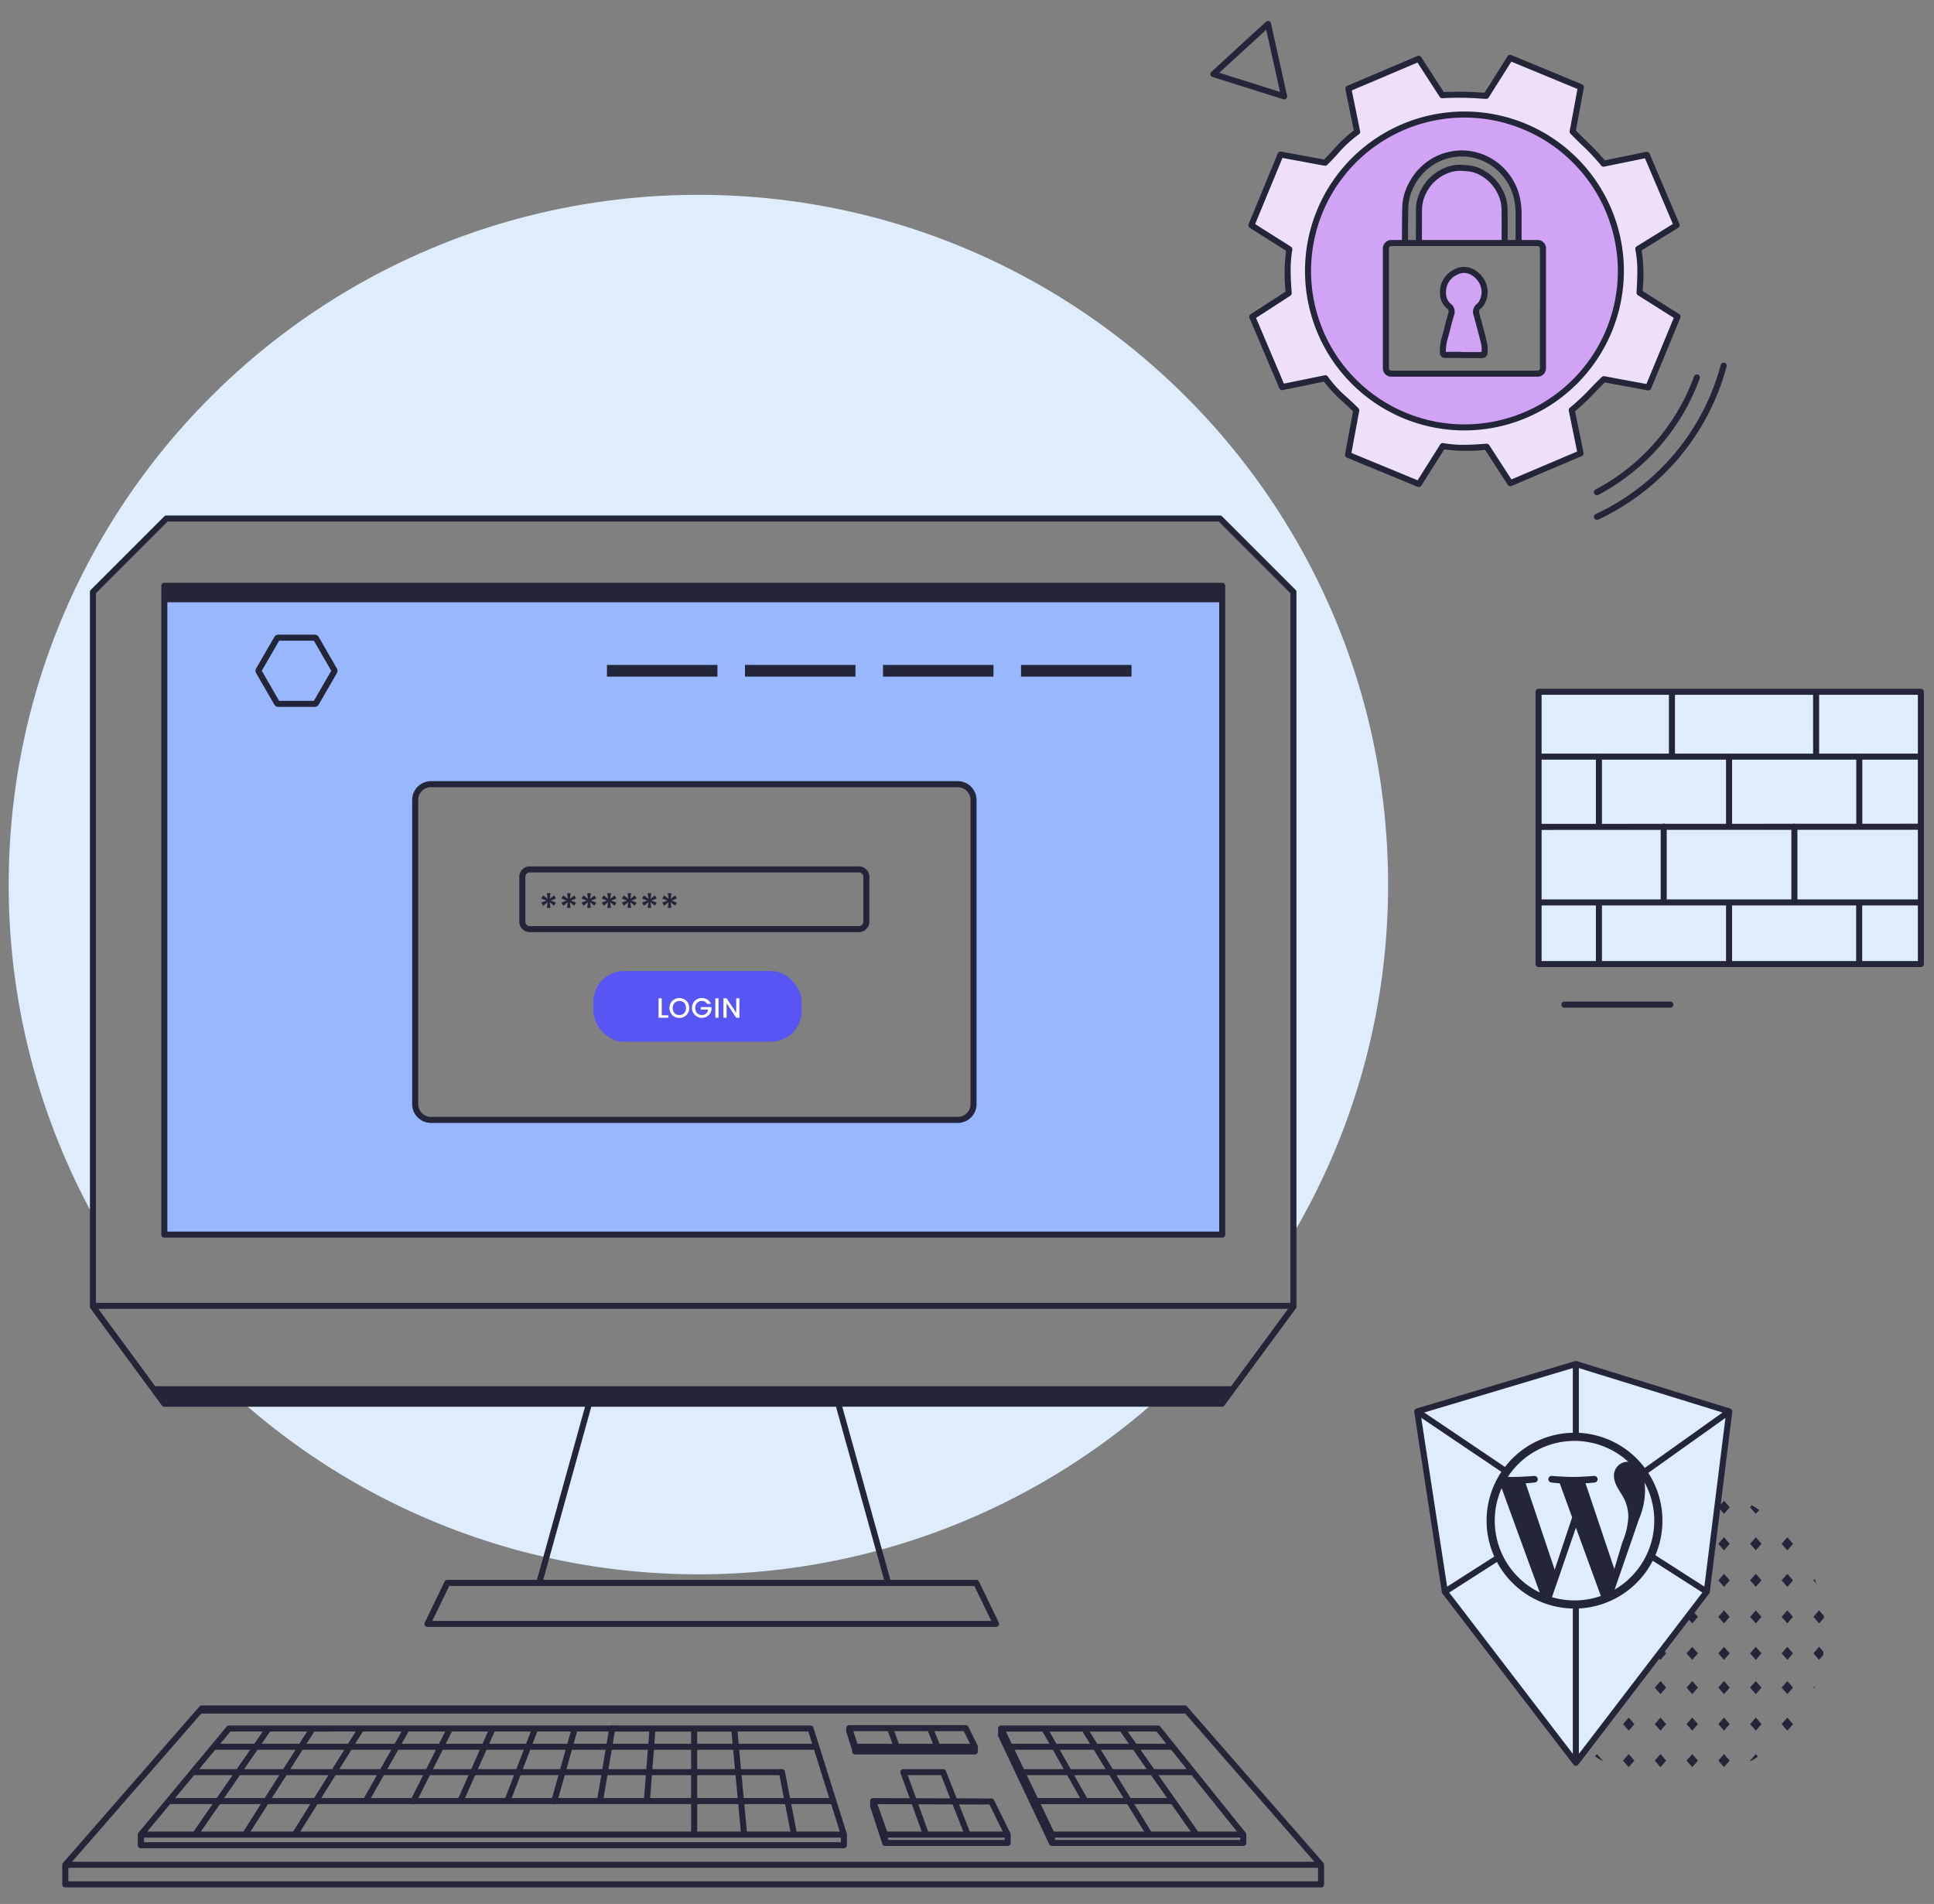 <svg xmlns="http://www.w3.org/2000/svg" viewBox="0 0 640 630"><rect x="0" y="0" width="640" height="630" fill="#808080" stroke="none"/><rect width="640" height="630" opacity="0"></rect><path d="M478.368,117.448c-.7.015-.852-.243-.895-.923-.151-2.4.652-4.608,1.226-6.862.485-1.907.97-3.816,1.527-5.7a2.3,2.3,0,0,0-.813-2.7A5.524,5.524,0,0,1,477.521,97a7.247,7.247,0,0,1,4.021-6.882c2.916-1.673,6.213-.674,8.39,2.33a7.157,7.157,0,0,1,.321,7.884,4.03,4.03,0,0,1-.915,1.017,2.293,2.293,0,0,0-.716,2.74c.867,3.236,1.775,6.462,2.54,9.723a12.329,12.329,0,0,1,.066,3.2c-.006.168-.409.455-.633.459-2.1.035-4.194.021-6.292.021C484.3,117.478,480.346,117.406,478.368,117.448Z" fill="#d1a3f5"></path><path d="M484.615,37.9A51.764,51.764,0,1,0,536.379,89.66,51.764,51.764,0,0,0,484.615,37.9ZM510.6,121.862a1.781,1.781,0,0,1-1.782,1.781H460.409a1.781,1.781,0,0,1-1.782-1.781V82.192a1.782,1.782,0,0,1,1.782-1.782h4.522c.025-4.071,0-8.144.122-12.213a16.515,16.515,0,0,1,1.684-6.394,19.044,19.044,0,0,1,6.321-7.625,17.621,17.621,0,0,1,6.305-2.852,18.382,18.382,0,0,1,5.079-.544,18.723,18.723,0,0,1,14.913,8.545,18.442,18.442,0,0,1,2.618,6.2,23.17,23.17,0,0,1,.558,5.128c-.01,3.253,0,6.507,0,9.76h6.294a1.782,1.782,0,0,1,1.782,1.782Z" fill="#d1a3f5"></path><path d="M496.208,63.071a14.279,14.279,0,0,0-5.532-5.745,11.286,11.286,0,0,0-4.143-1.543,28.372,28.372,0,0,0-3.694-.263,11.81,11.81,0,0,0-5.088,1.3,14.073,14.073,0,0,0-6.566,6.358,13.265,13.265,0,0,0-1.625,6c-.029,1.916-.006,3.833-.006,5.749h-.013c0,1.827,0,3.653.007,5.479h28.357c.017-3.827.039-7.656-.025-11.482A12.957,12.957,0,0,0,496.208,63.071Z" fill="#d1a3f5"></path><path d="M542.563,96.841c.268-5.067.577-9.508-.412-14.486L554.836,74.5,544.955,51.23,530.65,54.155c-2.783-3.586-6.822-7.082-10.231-10.624l2.727-14.712L499.728,19.15,491.8,31.71a112.327,112.327,0,0,0-14.53-.212l-7.811-12.059L446.188,29.32l2.923,14.3c-4.213,2.829-7.081,6.821-10.622,10.232l-14.712-2.724-9.672,23.414,12.563,7.931c-.894,5.114-.532,10.135-.215,14.531l-12.058,7.81,9.882,23.269,14.305-2.923c2.827,4.213,6.82,7.081,10.232,10.622L446.087,150.5l23.418,9.669,7.93-12.56c5.111.894,9.507.577,14.53.215l7.811,12.059L523.045,150l-2.925-14.3c3.587-2.781,7.083-6.82,10.622-10.232l14.714,2.727,9.671-23.417Zm-57.948,44.582A51.764,51.764,0,1,1,536.379,89.66,51.763,51.763,0,0,1,484.615,141.423Z" fill="#eee0fa"></path><path d="M560,556.245l1.877,2.163L560,560.569l-1.885-2.161Zm-1.885,14.244L560,572.65l1.877-2.161L560,568.326Zm-10.5-12.081,1.878,2.161,1.877-2.161-1.877-2.163Zm10.5-11.331L560,549.239l1.877-2.162L560,544.914Zm0,35.492L560,584.731l1.877-2.162L560,580.406Zm10.519-24.162,1.878,2.162,1.878-2.162-1.878-2.162Zm0,12.081,1.878,2.162,1.878-2.162-1.878-2.162Zm0,12.08,1.878,2.163,1.878-2.163-1.878-2.162ZM537.1,570.489l1.878,2.161,1.878-2.161-1.878-2.163Zm45.059-70.877c-.794-.533-1.608-1.036-2.433-1.524l-.578.666,1.878,2.163ZM603.6,535.285c-.023-.226-.059-.449-.086-.675l-1.541-1.776L600.1,535l1.878,2.161Zm-3.111-12.823-.394.454.988,1.136C600.9,523.518,600.7,522.988,600.49,522.462Zm-72.682,58.7c.8.53,1.616,1.032,2.446,1.515l.093-.106-1.884-2.163Zm9.29,1.409,1.878,2.162,1.878-2.162-1.878-2.163Zm10.516,0,1.878,2.162,1.877-2.162-1.877-2.163Zm21.021-35.493,1.878,2.163,1.878-2.163-1.878-2.162Zm-21.021,23.413,1.878,2.161,1.877-2.161-1.877-2.163ZM589.584,535l1.878,2.162L593.339,535l-1.877-2.162Zm-10.438-24.162L581.024,513l1.884-2.163-1.884-2.162Zm10.438,47.573,1.878,2.162,1.877-2.162-1.877-2.162Zm0,12.081,1.878,2.162,1.877-2.162-1.877-2.162ZM568.635,535l1.878,2.162L572.391,535l-1.878-2.162ZM600.1,547.077l1.878,2.162,1.323-1.524c.056-.369.094-.743.142-1.113l-1.465-1.688Zm-10.512-24.161,1.878,2.162,1.877-2.162-1.877-2.163ZM600.3,558.638q.171-.42.333-.845l-.533.615Zm-10.712-47.8L591.462,513l1.877-2.163-1.877-2.162Zm0,36.242,1.878,2.163,1.877-2.163-1.877-2.162Zm-10.438-24.16,1.878,2.162,1.884-2.162-1.884-2.163Zm-10.511-12.082L570.513,513l1.878-2.163-1.878-2.162Zm0,12.082,1.878,2.162,1.878-2.162-1.878-2.163Zm10.511,59.652.166.19c.831-.48,1.649-.98,2.448-1.507l-.736-.845Zm0-47.572,1.878,2.162L582.908,535l-1.884-2.162Zm0,12.08,1.878,2.163,1.884-2.163-1.884-2.162Zm0,11.331,1.878,2.162,1.884-2.162-1.884-2.162Zm0,12.081,1.878,2.162,1.884-2.162-1.884-2.162Z" fill="#232639"></path><path d="M54.382,193.832V408.518H404.458V193.832ZM322.16,365.348a5.221,5.221,0,0,1-5.221,5.221H142.62a5.222,5.222,0,0,1-5.222-5.221V264.7a5.221,5.221,0,0,1,5.222-5.221H316.939a5.22,5.22,0,0,1,5.221,5.221Z" fill="#98b7ff"></path><path d="M80.845,464.473a228.2,228.2,0,0,0,300.532,0Z" fill="#dfecfc"></path><path d="M30.753,195.871c9.493-9.493,14.809-14.815,24.305-24.305H403.711c9.5,9.49,14.812,14.812,24.305,24.305V408.144A227.154,227.154,0,0,0,459.341,292.7c0-126.047-102.182-228.229-228.23-228.229S2.882,166.655,2.882,292.7A227.19,227.19,0,0,0,30.753,402.071Z" fill="#dfecfc"></path><path d="M438.152,616.955a.984.984,0,0,0-.045-.226.866.866,0,0,0-.034-.113,1.007,1.007,0,0,0-.156-.245l-.038-.043-.008-.01-45.054-51.663a1,1,0,0,0-.754-.343H66.748a1,1,0,0,0-.754.343l-45,51.6a.981.981,0,0,0-.392.774v6.5a1,1,0,0,0,1,1H437.167a1,1,0,0,0,1-1v-6.5C438.167,617,438.154,616.98,438.152,616.955ZM66.62,566.98a1.07,1.07,0,0,0,.137.027l325.454,0,42.753,49.025H23.847Zm369.547,55.548H22.6v-4.5H436.167Z" fill="#232639"></path><path d="M280.238,606.9a.98.98,0,0,0-.016-.152l-11.045-35.105c-.007-.02-.022-.033-.029-.052a.855.855,0,0,0-.059-.107.967.967,0,0,0-.155-.23c-.012-.012-.027-.02-.04-.031a.96.96,0,0,0-.277-.187c-.011,0-.023-.006-.034-.011a1,1,0,0,0-.347-.07l-.015,0H203.088a.857.857,0,0,0-.9,0H75.767a1,1,0,0,0-.769.36l-29.169,35.1a.978.978,0,0,0-.222.6c0,.013-.007.023-.007.035v3.522a1,1,0,0,0,1,1H279.269a1,1,0,0,0,1-1v-3.522A.951.951,0,0,0,280.238,606.9Zm-216-19.515H76.965l-5.248,7.58H57.941Zm6.977-8.394H82.777l-4.427,6.394H65.9Zm30.408-6.038-2.575,4.037H86.594l2.8-4.037Zm16.085,0-2.526,4.037H101.422L104,572.954Zm15.184,0-2.283,4.037H117.544l2.526-4.037Zm14.411,0-2.036,4.037H132.91l2.282-4.037Zm14.173,0-1.8,4.037H147.51l2.036-4.037Zm14.172,0-1.554,4.037H161.871l1.8-4.037Zm13.236,0-1.139,4.036H176.24l1.554-4.037Zm12.538,0-.684,4.036H189.826l1.139-4.036Zm66.067,0,1.27,4.036H244.438l-.377-4.036ZM169.32,594.965l2.918-7.58h12.575l-2.14,7.58Zm-15.448,0,3.373-7.58H170.1l-2.918,7.58Zm-31.127,0,4.286-7.579h13l-3.823,7.58Zm-16.447,0,4.743-7.58h13.693l-4.286,7.579Zm122.416-9.582H215.886l.5-6.395h12.33Zm2-6.394h11.9l.6,6.394h-12.5Zm-16.834,6.395H201.349l1.082-6.395h11.947Zm-14.56,0H187.456l1.805-6.395H200.4Zm-13.942,0h-12.37l2.462-6.394h11.713Zm-14.513,0h-12.73l2.846-6.394h12.346Zm-14.919,0h-12.67l3.225-6.394h12.291Zm-14.909,0H128.163l3.615-6.394h12.483Zm-15.172,0H112.292l4-6.395h13.188Zm-15.932,0H96.071l4.076-6.395h13.787Zm-1.251,2-4.743,7.58H89.963l4.833-7.58Zm33.586,0h12.788l-3.373,7.58H138.445Zm44.623,0h12.091l-1.283,7.579H184.751Zm14.119,0h12.714l-.591,7.579h-13.4Zm14.72,0h12.984v7.58H215.139Zm14.984,0H243.4l.708,7.58H230.714Zm14.695,0h12.525l1.473,7.58h-13.29Zm14.332-1.188a1.086,1.086,0,0,0-.048-.116,1.025,1.025,0,0,0-.063-.153.909.909,0,0,0-.123-.182.951.951,0,0,0-.292-.234.979.979,0,0,0-.152-.065,1,1,0,0,0-.207-.041.837.837,0,0,0-.1-.021H245.222l-.6-6.394h24.767l5.025,15.973H261.444Zm-17.312-9.206H230.714v-4.036h11.338Zm-13.715,0H216.54l.315-4.036h11.859Zm-14.18,0H202.77l.683-4.036h11.4Zm-116.758,2L93.7,585.386H80.782l4.427-6.394ZM79.4,587.386H92.424l-4.832,7.58H74.15Zm6.92,9.58-5.732,8.99a.841.841,0,0,0-.036.1H66.476l6.29-9.085Zm2.371,0h14l-5.63,9c-.017.028-.018.059-.033.087H82.9Zm16.359,0h31.408a.885.885,0,0,0,.666,0h45.966c.019.006.033.021.053.027a.958.958,0,0,0,.614-.027h44.96v9.087H99.363Zm125.667,9.085v-9.087H244.3l.849,9.087Zm16.438,0-.848-9.087H259.8l1.766,9.087Zm16.447,0-1.766-9.087h13.214l2.859,9.088Zm-187.363-33.1H86.957l-2.8,4.038H72.88ZM56.279,596.966H70.333l-6.2,8.959a1,1,0,0,0-.054.126H48.729Zm-8.618,12.607v-1.522H278.268v1.522Z" fill="#232639"></path><path d="M412.422,607.01a1,1,0,0,0-.07-.345c0-.007-.008-.012-.011-.019a.95.95,0,0,0-.132-.222l-28.231-35.1a1,1,0,0,0-.78-.373H331.28a.947.947,0,0,0-.159.02c-.021,0-.041,0-.062,0l-.017.007a1,1,0,0,0-.27.112c-.028.017-.051.037-.077.056a1.1,1.1,0,0,0-.153.137,1.029,1.029,0,0,0-.066.082.626.626,0,0,0-.041.049.979.979,0,0,0-.069.147c-.01.023-.023.043-.031.066a1.033,1.033,0,0,0-.051.3c0,.008,0,.016,0,.024v2.285a1,1,0,0,0,.1.427l16.809,35.545v0l.017.036a1,1,0,0,0,.182.259c.021.022.046.038.069.058a1,1,0,0,0,.309.186.966.966,0,0,0,.342.069H411.43a1,1,0,0,0,1-1v-2.771C412.43,607.037,412.422,607.024,412.422,607.01ZM345,572.954l2.282,4.038H334.805l-1.935-4.038Zm13.229,0,2.487,4.038H349.576l-2.282-4.038Zm12.5,0,2.842,4.038H363.062l-2.487-4.038Zm21.991,12.432H381.927l-4.5-6.394h10.151Zm-13.239,0H368.232l-3.939-6.395H374.98Zm-27.458,0H338.83l-3.066-6.395h12.645Zm-1.316-6.395h11.238l3.938,6.395H354.321Zm-10.918,8.395h13.365l4.284,7.581H343.424Zm19.947,7.581-4.284-7.581h11.663l4.668,7.581Zm9.727-7.581H380.89l5.337,7.581H374.132Zm-20.726,18.664-4.354-9.083h28.632l5.594,9.084Zm32.221,0-5.594-9.084h12.271l6.395,9.084Zm15.482,0a.962.962,0,0,0-.058-.132l-13.048-18.533h11l15.013,18.665Zm-10.473-29.059h-9.95l-2.843-4.038h9.545Zm24.463,31.83H349.107v-.771H410.43Z" fill="#232639"></path><path d="M334.448,607.012a1.015,1.015,0,0,0-.061-.306c-.008-.021-.013-.042-.022-.063s-.006-.023-.011-.034l-5.395-10.95a1,1,0,0,0-.894-.558l-11.475-.039-3.564-9.042a1,1,0,0,0-.93-.634H298.953a1,1,0,0,0-.94,1.343c.03.083,1.435,3.933,3.013,8.279l-12.093-.041h0a1.024,1.024,0,0,0-.124.015c-.016,0-.032,0-.047,0a.25.25,0,0,0-.025.009.982.982,0,0,0-.289.105c-.019.011-.035.024-.053.036a.966.966,0,0,0-.19.16c-.019.02-.037.038-.054.059s-.025.024-.035.039a1,1,0,0,0-.117.222c0,.012,0,.025-.009.036a.971.971,0,0,0-.049.276c0,.015-.008.028-.008.043v1.63a1,1,0,0,0,.049.311l3.989,12.224c0,.017.017.03.023.046a.911.911,0,0,0,.051.1.969.969,0,0,0,.138.205.813.813,0,0,0,.084.082.969.969,0,0,0,.2.138.881.881,0,0,0,.1.049.984.984,0,0,0,.353.072h40.539a1,1,0,0,0,1-1v-2.771C334.456,607.037,334.449,607.026,334.448,607.012Zm-7.01-9.913,4.411,8.952H320.92l-3.541-8.986Zm-20.309,8.952c-.5-1.447-1.847-5.175-3.246-9.033l11.344.039,3.544,8.994Zm-6.747-18.665h11.033l3.022,7.668-11.28-.038C302.041,591.941,300.979,589.026,300.382,587.386Zm1.371,9.625c1.307,3.6,2.607,7.2,3.257,9.04H293.6l-3.252-9.079Zm30.7,11.811H293.919v-.771h38.537Z" fill="#232639"></path><path d="M323.593,577.958a1,1,0,0,0-.062-.309c-.009-.022-.013-.045-.023-.067s0-.019-.009-.028l-3.033-6.162a1,1,0,0,0-.9-.559H281.022c-.028,0-.054.008-.08.01s-.05-.006-.076,0-.03.013-.046.016a1.015,1.015,0,0,0-.263.092.969.969,0,0,0-.085.057.953.953,0,0,0-.159.132.766.766,0,0,0-.073.078c-.008.01-.019.018-.027.029s-.012.038-.024.056a.981.981,0,0,0-.128.309.87.87,0,0,0-.022.124.771.771,0,0,0-.017.1v.983a1.009,1.009,0,0,0,.046.3l1.934,6.06v.364a1,1,0,0,0,1,1h39.6a1,1,0,0,0,1-1v-1.549C323.6,577.98,323.594,577.97,323.593,577.958Zm-39.859-.966-1.339-4.159h11.423l1.5,4.159Zm13.712,0-1.5-4.159h11.121l1.668,4.159Zm13.443,0-1.668-4.159h9.726l2.046,4.159Z" fill="#232639"></path><path d="M404.458,192.832H54.382a1,1,0,0,0-1,1V408.518a1,1,0,0,0,1,1H404.458a1,1,0,0,0,1-1V193.832A1,1,0,0,0,404.458,192.832Zm-1,214.686H55.382V199.291H403.458Z" fill="#232639"></path><path d="M429.018,432.088l0-.013v-236.2a1,1,0,0,0-.293-.707l-24.305-24.3a1,1,0,0,0-.707-.293H55.058a1,1,0,0,0-.707.293l-24.3,24.3a1,1,0,0,0-.293.707v236.5a1,1,0,0,0,.2.592L50.067,460.3h0l3.509,4.768a1,1,0,0,0,.8.407H193.6l-15.915,57.3H158.07c-.007,0-.013,0-.02,0H148.027a1,1,0,0,0-.9.564L140.561,536.9a1,1,0,0,0,.9,1.435H329.629a1,1,0,0,0,.9-1.435l-6.568-13.563a1,1,0,0,0-.9-.564h-8.774c-.01,0-.018-.006-.029-.006H294.644l-15.917-57.3H404.386a1,1,0,0,0,.8-.407l23.63-32.1a1,1,0,0,0,.195-.592V432.1ZM55.472,172.566H403.3l23.719,23.719v234.8l-395.263,0V196.285ZM407.39,458.706H51.379L32.525,433.092l393.721,0Zm-79.356,77.633H143.056l5.6-11.562H322.435Zm-35.466-13.568-112.813,0,15.916-57.3h80.98Z" fill="#232639"></path><rect x="509.15" y="228.913" width="126.51" height="90.085" fill="#dfecfc"></rect><path d="M552.747,333.424H517.683a1,1,0,0,1,0-2h35.064a1,1,0,0,1,0,2Z" fill="#232639"></path><path d="M635.659,227.913H509.149a1,1,0,0,0-1,1V319a1,1,0,0,0,1,1h126.51a1,1,0,0,0,1-1V228.913A1,1,0,0,0,635.659,227.913Zm-40.858,69.7V274.576l20.442-.007c.011,0,.022.007.034.007s.022-.007.035-.007l19.347-.008v23.052Zm-23.622-46.256v21.228l-20.216.008a.958.958,0,0,0-.815,0l-20.03.008V251.357Zm29.808.045a.961.961,0,0,0,.222-.045h13.068v21.212l-20.108.008a.979.979,0,0,0-.368-.075.993.993,0,0,0-.37.075l-20.252.008V251.357h27.585A.981.981,0,0,0,600.987,251.4Zm-49.431,46.211v-23.02l41.245-.016v23.036Zm83.1-25.052-18.382.007V251.357h18.382Zm-85.1,2.033v23.019H510.149v-23Zm50.431-25.237h-27.7a.876.876,0,0,0-.111-.023.823.823,0,0,0-.112.023H554.282V229.913h45.7Zm-71.869,2V272.6l-17.969.006V251.357Zm2,48.256h20.346a.935.935,0,0,0,.092.018c.032,0,.06-.015.092-.018h20.531V318H530.118Zm43.061,0h20.53c.032,0,.06.018.092.018a.935.935,0,0,0,.092-.018h20.346V318h-41.06Zm61.48-50.256H615.413a.356.356,0,0,0-.272,0H601.987V229.913h32.672Zm-82.377-19.444v19.444H529.23a.856.856,0,0,0-.112-.023.841.841,0,0,0-.111.023H510.149V229.913Zm-42.133,69.7h17.969V318H510.149ZM616.239,318V299.613h18.42V318Z" fill="#232639"></path><path d="M316.939,371.569H142.62a6.229,6.229,0,0,1-6.222-6.222V264.7a6.229,6.229,0,0,1,6.222-6.222H316.939a6.229,6.229,0,0,1,6.221,6.222V365.347A6.229,6.229,0,0,1,316.939,371.569ZM142.62,260.473A4.227,4.227,0,0,0,138.4,264.7V365.347a4.227,4.227,0,0,0,4.222,4.222H316.939a4.226,4.226,0,0,0,4.221-4.222V264.7a4.226,4.226,0,0,0-4.221-4.222Z" fill="#232639"></path><rect x="196.393" y="321.306" width="68.857" height="23.396" rx="10.054" fill="#5755f4"></rect><path d="M217.924,330.326h1.055v5.627h2.175v.8h-3.23Zm6.892,6.5a3.221,3.221,0,0,1-2.336-.93,3.4,3.4,0,0,1,0-4.719,3.4,3.4,0,0,1,4.668,0,3.41,3.41,0,0,1,0,4.719A3.208,3.208,0,0,1,224.816,336.822Zm0-.953a2.1,2.1,0,0,0,1.587-.643,2.634,2.634,0,0,0,0-3.383,2.293,2.293,0,0,0-3.174,0,2.634,2.634,0,0,0,0,3.383A2.1,2.1,0,0,0,224.811,335.869Zm7.389.943a3.314,3.314,0,0,1-2.271-5.639,3.207,3.207,0,0,1,2.332-.929,3.358,3.358,0,0,1,1.827.5,2.864,2.864,0,0,1,1.161,1.429h-1.267a1.8,1.8,0,0,0-1.721-.972,2.1,2.1,0,0,0-1.587.638,2.622,2.622,0,0,0,0,3.377,2.038,2.038,0,0,0,1.531.639,2.1,2.1,0,0,0,1.457-.485,2.074,2.074,0,0,0,.653-1.32H231.9v-.822h3.544v.822a3.089,3.089,0,0,1-1.037,1.957A3.169,3.169,0,0,1,232.2,336.812Zm4.515-.055v-6.431h1.055v6.431Zm6.906-6.439h1.055v6.439h-1.055l-3.173-4.8v4.8h-1.055v-6.439h1.055l3.173,4.791Z" fill="#fff"></path><path d="M284.239,308.432H175.3a3.455,3.455,0,0,1-3.451-3.451V290.132a3.455,3.455,0,0,1,3.451-3.451H284.239a3.455,3.455,0,0,1,3.45,3.451v14.849A3.455,3.455,0,0,1,284.239,308.432ZM175.3,288.681a1.453,1.453,0,0,0-1.451,1.451v14.849a1.453,1.453,0,0,0,1.451,1.451H284.239a1.452,1.452,0,0,0,1.45-1.451V290.132a1.452,1.452,0,0,0-1.45-1.451Z" fill="#232638"></path><path d="M182.179,295.539l-.284,1.892,1.489-1.154.583,1.037-1.774.66,1.774.66-.6,1.063-1.476-1.166.272,1.879h-1.192l.246-1.879-1.477,1.193-.622-1.1,1.762-.661-1.762-.634.6-1.063,1.515,1.166-.259-1.892Zm6.672,0-.285,1.892,1.489-1.154.583,1.037-1.774.66,1.774.66-.595,1.063-1.477-1.166.272,1.879h-1.192l.246-1.879-1.476,1.193-.622-1.1,1.761-.661-1.761-.634.6-1.063,1.516,1.166-.26-1.892Zm6.671,0-.284,1.892,1.489-1.154.583,1.037-1.775.66,1.775.66-.6,1.063-1.476-1.166.272,1.879h-1.192l.246-1.879-1.477,1.193-.622-1.1,1.762-.661-1.762-.634.6-1.063,1.516,1.166-.259-1.892Zm6.671,0-.285,1.892,1.49-1.154.583,1.037-1.775.66,1.775.66-.6,1.063-1.477-1.166.272,1.879h-1.191l.246-1.879-1.477,1.193-.622-1.1,1.762-.661-1.762-.634.6-1.063,1.516,1.166-.259-1.892Zm6.672,0-.285,1.892,1.489-1.154.583,1.037-1.774.66,1.774.66-.6,1.063-1.476-1.166.272,1.879H207.66l.246-1.879-1.477,1.193-.622-1.1,1.762-.661-1.762-.634.6-1.063,1.515,1.166-.259-1.892Zm6.671,0-.285,1.892,1.489-1.154.584,1.037-1.775.66,1.775.66-.6,1.063-1.477-1.166.272,1.879h-1.192l.246-1.879-1.476,1.193-.622-1.1,1.761-.661-1.761-.634.6-1.063,1.516,1.166-.26-1.892Zm6.671,0-.284,1.892,1.489-1.154.583,1.037-1.775.66,1.775.66-.6,1.063-1.476-1.166.272,1.879H221l.246-1.879-1.477,1.193-.622-1.1,1.762-.661-1.762-.634.6-1.063,1.516,1.166L221,295.539Z" fill="#232639"></path><path d="M292.206,220.018h36.556v3.873H292.206Zm45.676,3.873h36.557v-3.873H337.882Zm-91.353,0h36.557v-3.873H246.529Zm-45.677,0h36.557v-3.873H200.852Z" fill="#232639"></path><path d="M104.178,233.907H92.06a1.464,1.464,0,0,1-1.262-.728l-6.06-10.5a1.464,1.464,0,0,1,0-1.459L90.8,210.731A1.46,1.46,0,0,1,92.06,210h12.118a1.461,1.461,0,0,1,1.264.732l6.058,10.492a1.46,1.46,0,0,1,0,1.458l-6.059,10.5A1.465,1.465,0,0,1,104.178,233.907Zm-11.8-2h11.493l5.746-9.952L103.865,212H92.373l-5.746,9.954ZM104.178,212h0Zm-.469-.27v0Zm-11.178,0,0,0Z" fill="#232639"></path><path d="M469.505,161.167a1,1,0,0,1-.381-.075l-23.418-9.669a1,1,0,0,1-.6-1.107l2.632-14.2c-1.015-1.029-2.094-2.022-3.142-2.986a44.887,44.887,0,0,1-6.458-6.851l-13.658,2.79a1,1,0,0,1-1.121-.589l-9.883-23.269a1,1,0,0,1,.377-1.229l11.562-7.489a59.46,59.46,0,0,1,.161-13.523l-12-7.576a1,1,0,0,1-.391-1.228l9.672-23.415a1,1,0,0,1,1.106-.6l14.2,2.631c1.027-1.015,2.019-2.094,2.982-3.14A44.984,44.984,0,0,1,448,43.178L445.208,29.52A1,1,0,0,1,445.8,28.4l23.269-9.881a1,1,0,0,1,1.23.377l7.491,11.565a105.066,105.066,0,0,1,12.57.172l.909.048,7.616-12.064a1,1,0,0,1,1.227-.391l23.418,9.669a1,1,0,0,1,.6,1.107L521.5,43.206c1.026,1.052,2.118,2.116,3.177,3.147a80.4,80.4,0,0,1,6.38,6.7l13.7-2.8a1,1,0,0,1,1.121.589l9.881,23.27a1,1,0,0,1-.394,1.241l-12.1,7.494a56.19,56.19,0,0,1,.343,13.243l-.011.221,12.068,7.618a1,1,0,0,1,.39,1.228L546.38,128.57a1.007,1.007,0,0,1-1.107.6l-14.205-2.632c-1.046,1.021-2.1,2.107-3.129,3.16a80.317,80.317,0,0,1-6.716,6.4l2.8,13.7a1,1,0,0,1-.589,1.121L500.167,160.8a1,1,0,0,1-1.23-.377l-7.489-11.562a56.6,56.6,0,0,1-13.522-.16l-7.575,12A1,1,0,0,1,469.505,161.167Zm-22.287-11.284,21.891,9.039,7.48-11.849a1.006,1.006,0,0,1,1.018-.451c4.993.874,9.3.562,14.287.2a.983.983,0,0,1,.911.453l7.353,11.353L521.9,149.4l-2.761-13.5a1,1,0,0,1,.367-.99,72.61,72.61,0,0,0,7-6.6c1.157-1.188,2.354-2.417,3.542-3.561a1,1,0,0,1,.876-.264l13.917,2.579,9.04-21.889-11.852-7.482a1,1,0,0,1-.465-.9l.043-.808c.255-4.744.475-8.841-.436-13.431a1,1,0,0,1,.454-1.045l11.956-7.4-9.227-21.728-13.5,2.761a1,1,0,0,1-.99-.366,72.631,72.631,0,0,0-6.584-6.982c-1.194-1.163-2.429-2.367-3.578-3.561a1,1,0,0,1-.263-.876l2.578-13.915L500.124,20.4l-7.48,11.85a1.006,1.006,0,0,1-.9.464l-1.5-.08a98.061,98.061,0,0,0-12.91-.134,1,1,0,0,1-.911-.454l-7.354-11.353L447.331,29.92l2.759,13.5a1,1,0,0,1-.422,1.031,40.168,40.168,0,0,0-7.052,6.538c-1.1,1.192-2.231,2.425-3.433,3.583a1.012,1.012,0,0,1-.876.263l-13.915-2.577L415.351,74.15,427.2,81.631a1,1,0,0,1,.451,1.018c-.872,4.992-.517,9.93-.2,14.286a1,1,0,0,1-.453.912L415.643,105.2l9.235,21.742,13.5-2.759a1,1,0,0,1,1.031.422,40.065,40.065,0,0,0,6.535,7.05c1.193,1.1,2.427,2.233,3.586,3.436a1,1,0,0,1,.263.876Z" fill="#232639"></path><path d="M484.615,142.423A52.763,52.763,0,1,1,537.379,89.66,52.824,52.824,0,0,1,484.615,142.423Zm0-103.526A50.763,50.763,0,1,0,535.379,89.66,50.82,50.82,0,0,0,484.615,38.9Z" fill="#232639"></path><path d="M424.943,32.883a.972.972,0,0,1-.3-.046l-23.41-7.363a1,1,0,0,1-.376-1.69L418.938,7.191a1,1,0,0,1,1.652.519l5.33,23.956a1,1,0,0,1-.977,1.217Zm-21.458-8.8,20.106,6.325L419.014,9.835Z" fill="#232639"></path><path d="M528.442,163.871a1,1,0,0,1-.469-1.884,68.993,68.993,0,0,0,32.619-37.444,1,1,0,0,1,1.88.684,70.989,70.989,0,0,1-33.563,38.527A1,1,0,0,1,528.442,163.871Z" fill="#232639"></path><path d="M528.443,172.021a1,1,0,0,1-.424-1.9,76.164,76.164,0,0,0,41.415-49.376,1,1,0,0,1,1.933.517,78.162,78.162,0,0,1-42.5,50.669A.983.983,0,0,1,528.443,172.021Z" fill="#232639"></path><polygon points="468.978 467.034 521.477 451.333 572.252 467.034 564.803 526.691 521.477 583.288 478.12 526.691 468.978 467.034" fill="#dfecfc"></polygon><path d="M569.411,497.861l3.834-30.7a1,1,0,0,0-.014-.263c0-.028,0-.056,0-.085a1.008,1.008,0,0,0-.152-.337c0-.006,0-.014-.008-.019-.019-.026-.046-.039-.067-.063a.987.987,0,0,0-.188-.177,1.2,1.2,0,0,0-.138-.071.994.994,0,0,0-.126-.064l-50.776-15.7a1.02,1.02,0,0,0-.3-.045h0a1.04,1.04,0,0,0-.282.041l-52.5,15.7a.993.993,0,0,0-.138.07,1.044,1.044,0,0,0-.149.076.965.965,0,0,0-.192.191c-.019.023-.046.036-.064.062l0,.012a.978.978,0,0,0-.144.346,1.022,1.022,0,0,0,0,.124.912.912,0,0,0-.007.228l9.142,59.657,0,.009c0,.011.007.022.009.033a1.008,1.008,0,0,0,.117.3c.008.014.009.029.017.043s.019.02.027.032.013.026.022.037l43.356,56.6c.012.016.032.022.045.037a2.164,2.164,0,0,0,.332.257.991.991,0,0,0,.417.1h0a.989.989,0,0,0,.416-.1.952.952,0,0,0,.1-.068.989.989,0,0,0,.231-.191c.012-.014.032-.02.044-.036l26.854-35.08.367.423,1.877-2.162-.485-.559,8.077-10.552,1.04,1.192L561.878,535l-1.155-1.332L565.6,527.3c.008-.011.012-.024.02-.035s.02-.021.028-.033.01-.032.018-.047a.954.954,0,0,0,.109-.281c0-.021.013-.04.016-.061a.25.25,0,0,0,.007-.026l3.421-27.392,1.3,1.494,1.878-2.163-1.878-2.162Zm-46.934-45.172,47.549,14.7L544.3,485.723a29.085,29.085,0,0,0-21.826-11.611ZM544.2,490.507a26.4,26.4,0,0,1-9.892,35.479l8.062-23.311a24.917,24.917,0,0,0,2.008-9.453A19.988,19.988,0,0,0,544.2,490.507Zm-5.338-6.8c-.113-.007-.224-.021-.342-.021a4.569,4.569,0,0,0-4.431,4.685c0,2.175,1.253,4.015,2.592,6.191a13.9,13.9,0,0,1,2.176,7.279,24.594,24.594,0,0,1-2.009,8.535l-2.633,8.8-9.537-28.377c1.588-.082,3.02-.25,3.02-.25a1.091,1.091,0,0,0-.169-2.175s-4.275.335-7.036.335c-2.594,0-6.951-.335-6.951-.335a1.091,1.091,0,0,0-.168,2.175s1.345.167,2.768.25l4.113,11.268-5.777,17.325-9.612-28.593c1.59-.082,3.02-.25,3.02-.25a1.091,1.091,0,0,0-.169-2.175s-4.276.335-7.036.335c-.5,0-1.078-.013-1.7-.033a26.39,26.39,0,0,1,39.88-4.965Zm-29.343,43.222a26.4,26.4,0,0,1-12.591-34.5Zm10.963-74.251V474.09a29.057,29.057,0,0,0-22.462,11.316c-.015-.011-.022-.027-.037-.037l-26.686-17.983Zm-50.164,16.462,26.534,17.88a29.016,29.016,0,0,0-2.356,28.05.853.853,0,0,0-.127.049l-15.488,9.9Zm50.164,63.129v48.072l-40.9-53.392,15.788-10.1a29.118,29.118,0,0,0,25.116,15.4Zm.556-2.7a26.367,26.367,0,0,1-7.456-1.075l7.92-23.014,8.113,22.229a2.771,2.771,0,0,0,.189.364A26.333,26.333,0,0,1,521.033,529.568Zm1.444,50.769v-48.07c0-.013-.007-.024-.008-.036a29.135,29.135,0,0,0,24.451-15.8l16.428,10.519Zm41.53-55.343-16.223-10.388a29.02,29.02,0,0,0-2.341-27.24l25.535-18.2Z" fill="#232639"></path><path d="M487.16,118.5h-1.428l-1.429,0a1.014,1.014,0,0,1-.123-.007c-.432-.023-3.942-.082-5.791-.045a1.726,1.726,0,0,1-1.914-1.86,17.659,17.659,0,0,1,.909-5.884c.118-.429.236-.858.346-1.289.49-1.926.981-3.854,1.537-5.737a1.318,1.318,0,0,0-.492-1.644,6.48,6.48,0,0,1-2.254-4.993,8.271,8.271,0,0,1,4.523-7.787c3.3-1.893,7.2-.842,9.7,2.611a8.123,8.123,0,0,1,.349,9.017,4.951,4.951,0,0,1-1.153,1.271c-.442.332-.617.683-.35,1.681l.585,2.167c.671,2.477,1.365,5.038,1.963,7.586a9.9,9.9,0,0,1,.122,2.831c-.011.214-.023.428-.03.639a1.714,1.714,0,0,1-1.615,1.423C489.462,118.5,488.311,118.5,487.16,118.5Zm-5.837-2.091a24.055,24.055,0,0,1,2.98.115V116.5l1.432,0c1.5,0,3.011,0,4.517-.017l.009-.173a8.328,8.328,0,0,0-.072-2.268c-.59-2.514-1.28-5.059-1.946-7.52l-.587-2.172a3.333,3.333,0,0,1,1.082-3.8,2.988,2.988,0,0,0,.677-.763,6.161,6.161,0,0,0-.293-6.751c-1.9-2.624-4.681-3.429-7.083-2.05a6.227,6.227,0,0,0-3.519,5.978,4.506,4.506,0,0,0,1.531,3.526,3.271,3.271,0,0,1,1.134,3.752c-.545,1.846-1.031,3.755-1.5,5.6-.129.506-.251.947-.372,1.389a15.953,15.953,0,0,0-.842,5.211C479.615,116.422,480.554,116.412,481.323,116.412Z" fill="#232639"></path><path d="M508.821,79.411h-5.294v-1.9q0-3.429,0-6.856a23.946,23.946,0,0,0-.582-5.348,19.979,19.979,0,0,0-12.02-14.14,19.849,19.849,0,0,0-6.438-1.382,19.12,19.12,0,0,0-5.355.569,18.715,18.715,0,0,0-6.659,3.012,20.115,20.115,0,0,0-6.647,8.019,17.373,17.373,0,0,0-1.776,6.783c-.095,3.016-.1,6.078-.11,9.039,0,.735-.006,1.47-.009,2.206h-3.526a2.786,2.786,0,0,0-2.782,2.781v39.67a2.786,2.786,0,0,0,2.782,2.782h48.412a2.786,2.786,0,0,0,2.783-2.782V82.192A2.786,2.786,0,0,0,508.821,79.411Zm-42.877-2.2c.008-2.946.015-5.994.109-8.98a15.425,15.425,0,0,1,1.592-6.006,18.131,18.131,0,0,1,5.994-7.231A16.709,16.709,0,0,1,479.59,52.3a17.17,17.17,0,0,1,4.8-.518,17.724,17.724,0,0,1,14.127,8.1A17.58,17.58,0,0,1,501,65.739a21.977,21.977,0,0,1,.535,4.908q-.011,3.43,0,6.863v1.9H498.91c.015-3.45.028-7-.03-10.5a13.839,13.839,0,0,0-1.789-6.31,15.3,15.3,0,0,0-5.912-6.141,12.261,12.261,0,0,0-4.512-1.67,29.822,29.822,0,0,0-3.824-.271h-.038a12.649,12.649,0,0,0-5.481,1.4,15.075,15.075,0,0,0-7.025,6.8,14.3,14.3,0,0,0-1.739,6.449c-.02,1.335-.016,2.671-.011,4.007l0,1.6a1,1,0,0,0-.012.156v1.676c0,.923,0,1.861,0,2.8h-2.605C465.939,78.677,465.943,77.943,465.944,77.209Zm4.6,2.2q0-1.4,0-2.8V75.091a1.047,1.047,0,0,0,.013-.16l0-1.765c0-1.323-.009-2.646.011-3.969a12.314,12.314,0,0,1,1.51-5.549,13.107,13.107,0,0,1,6.108-5.918,11.151,11.151,0,0,1,4.657-1.21,27.584,27.584,0,0,1,3.564.254,10.3,10.3,0,0,1,3.774,1.416,13.328,13.328,0,0,1,5.151,5.349,11.915,11.915,0,0,1,1.557,5.406c.057,3.484.044,7.024.029,10.466ZM509.6,121.862a.784.784,0,0,1-.783.782H460.409a.784.784,0,0,1-.782-.782V82.192a.783.783,0,0,1,.782-.781h48.412a.783.783,0,0,1,.783.781Z" fill="#232639"></path></svg>